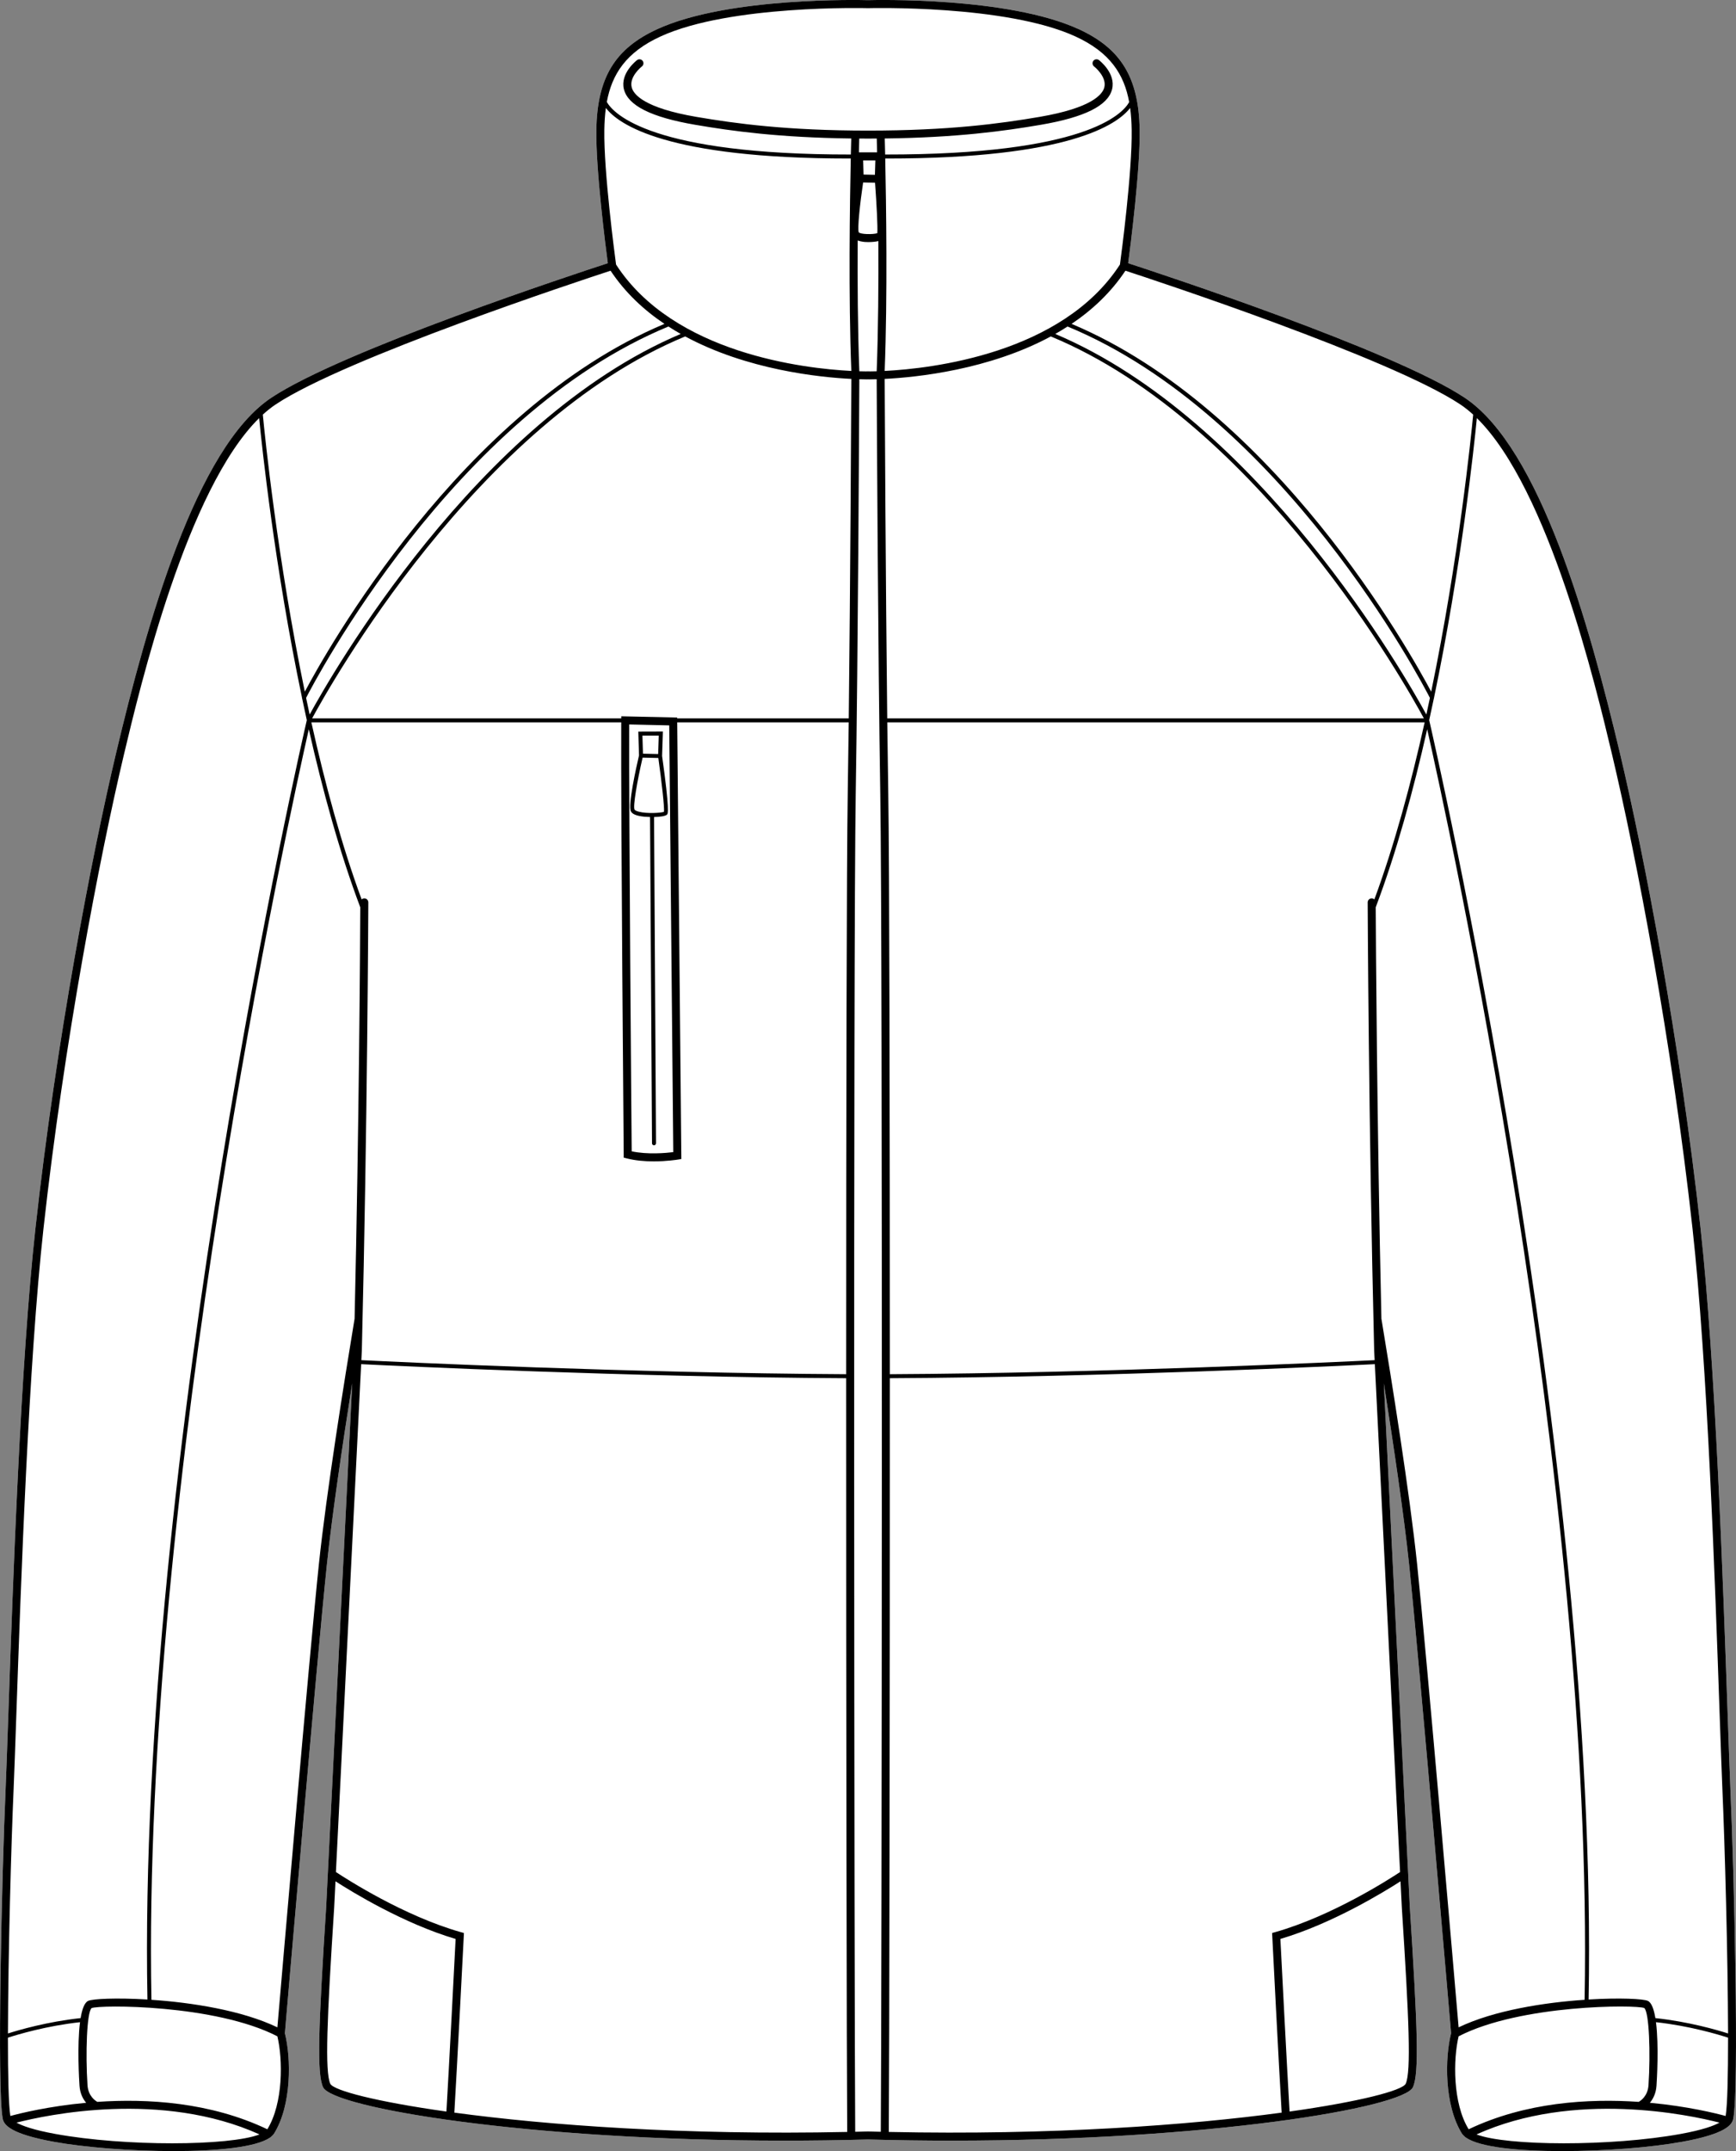 <?xml version="1.0" encoding="UTF-8"?>
<svg id="Layer_2" data-name="Layer 2" xmlns="http://www.w3.org/2000/svg" viewBox="0 0 434.1 537.79">
  <rect x="0" y="0" width="434.1" height="537.79" fill="#808080" stroke="none"/>
  <defs>
    <style>
      .cls-1 {
        fill: #fff;
      }
    </style>
  </defs>
  <g id="_647_copy" data-name="647 copy">
    <g>
      <path class="cls-1" d="M432.69,447.06c.96,21.58,2.22,75.2,.72,82.66-.3,1.53-1.96,3.78-12.8,5.75-7.62,1.39-19.34,2.32-30.03,2.32s-20.5-.95-23.97-3.36c-.14-.06-.27-.16-.37-.29-.27-.23-.51-.47-.67-.72-4.45-7.18-4.27-18.92-2.71-25.1-.38-4.47-7.96-92.87-10.48-117.06-1.32-12.6-4-30.55-6.34-45.38l6.5,130.96c1.94,30.18,2.35,41.51,.78,44.96-2.34,5.16-51.05,13.37-115.32,13.37-6.82,0-13.81-.09-20.95-.29-7.13,.2-14.13,.29-20.95,.29-64.28,0-112.98-8.21-115.32-13.37-1.57-3.45-1.16-14.78,.78-44.97l6.51-130.95c-2.35,14.82-5.02,32.77-6.34,45.38-2.53,24.19-10.11,112.59-10.49,117.06,1.56,6.18,1.74,17.92-2.71,25.1-.16,.25-.4,.49-.67,.72-.1,.13-.23,.23-.37,.29-3.47,2.41-13.2,3.36-23.97,3.36s-22.4-.93-30.03-2.32c-10.84-1.97-12.5-4.22-12.8-5.75-1.49-7.46-.23-61.08,.72-82.66,.19-4.2,.4-10.53,.68-18.54,1.14-32.84,3.05-87.8,6.79-121.57,5.16-46.7,14.08-93.15,20.16-118.73,7.63-32.12,19.95-76.28,38.83-88.8,17.84-11.84,76.24-31.05,84.12-33.62-.56-4.22-3.03-23.44-2.87-33.36,.22-13.01,4.64-20.3,15.26-25.16C182.12-.84,215.38,0,217.05,.04c1.67-.04,34.93-.88,52.67,7.24,10.62,4.86,15.04,12.15,15.26,25.16,.16,9.92-2.31,29.14-2.87,33.36,7.88,2.57,66.29,21.78,84.12,33.62,18.88,12.52,31.2,56.68,38.83,88.8,6.08,25.58,15,72.02,20.16,118.73,3.74,33.77,5.65,88.73,6.79,121.57,.28,8.01,.5,14.34,.68,18.54Z"/>
      <path d="M432.69,447.06c-.18-4.2-.4-10.53-.68-18.54-1.14-32.84-3.05-87.8-6.79-121.57-5.16-46.71-14.08-93.15-20.16-118.73-7.63-32.12-19.95-76.28-38.83-88.8-17.83-11.84-76.24-31.05-84.12-33.62,.56-4.22,3.03-23.44,2.87-33.36-.22-13.01-4.64-20.3-15.26-25.16C251.98-.84,218.72,0,217.05,.04c-1.67-.04-34.93-.88-52.67,7.24-10.62,4.86-15.04,12.15-15.26,25.16-.16,9.92,2.31,29.14,2.87,33.36-7.88,2.57-66.28,21.78-84.12,33.62-18.88,12.52-31.2,56.68-38.83,88.8-6.08,25.58-15,72.03-20.16,118.73-3.74,33.77-5.65,88.73-6.79,121.57-.28,8.01-.49,14.34-.68,18.54-.95,21.58-2.21,75.2-.72,82.66,.3,1.53,1.96,3.78,12.8,5.75,7.63,1.39,19.33,2.32,30.03,2.32s20.5-.95,23.97-3.36c.14-.06,.27-.16,.37-.29,.27-.23,.51-.47,.67-.72,4.45-7.18,4.27-18.92,2.71-25.1,.38-4.47,7.96-92.87,10.49-117.06,1.32-12.61,3.99-30.56,6.34-45.38l-6.51,130.95c-1.94,30.19-2.35,41.52-.78,44.97,2.34,5.16,51.04,13.37,115.32,13.37,6.82,0,13.82-.09,20.95-.29,7.14,.2,14.13,.29,20.95,.29,64.27,0,112.98-8.21,115.32-13.37,1.57-3.45,1.16-14.78-.78-44.96l-6.5-130.96c2.34,14.83,5.02,32.78,6.34,45.38,2.52,24.19,10.1,112.59,10.48,117.06-1.56,6.18-1.74,17.92,2.71,25.1,.16,.25,.4,.49,.67,.72,.1,.13,.23,.23,.37,.29,3.47,2.41,13.19,3.36,23.97,3.36s22.41-.93,30.03-2.32c10.84-1.97,12.5-4.22,12.8-5.75,1.5-7.46,.24-61.08-.72-82.66ZM365.13,101.09c1.1,.73,2.19,1.6,3.25,2.57-.52,5.47-3.6,35.87-10.5,69.27-5.09-9.62-38.97-70.53-89.92-91.96,5.17-3.48,9.84-7.84,13.46-13.29,7.18,2.34,66.25,21.82,83.71,33.41Zm-7.57,73.39c-.29,1.38-.59,2.77-.89,4.16-5.26-9.64-41.65-73.54-92.79-95.15,1.04-.59,2.06-1.21,3.07-1.86,53.76,22.21,88.6,88.93,90.61,92.85ZM282.98,32.47c.17,10.41-2.61,31.34-2.93,33.67-14.46,22.33-47.24,26.01-58.83,26.6,.73-18.6,.37-42.21,.14-53.11h.41c45.59,0,57.66-8.51,60.83-12.64,.24,1.74,.35,3.57,.38,5.48ZM165.21,9.1c17.39-7.96,51.47-7.07,51.81-7.06h.06c.34-.01,34.42-.9,51.81,7.06,8.71,3.99,12.22,9.51,13.47,16.43-1.71,3.06-11.18,13.15-61.02,13.1-.04-1.79-.08-3.16-.1-4.01,17.97-.22,29.8-1.84,39.07-3.43,10.95-1.88,16.76-4.79,17.78-8.9,.97-3.95-3.11-7.13-3.28-7.26-.44-.34-1.07-.25-1.41,.18-.33,.44-.25,1.07,.19,1.41,.03,.02,3.21,2.54,2.56,5.2-.45,1.8-3.14,5.16-16.18,7.4-9.88,1.69-22.71,3.43-42.92,3.43s-33.03-1.74-42.92-3.43c-13.02-2.23-15.72-5.59-16.17-7.4-.67-2.68,2.52-5.18,2.55-5.21,.44-.33,.52-.96,.19-1.4-.34-.43-.97-.52-1.4-.18-.18,.13-4.26,3.31-3.29,7.26,1.02,4.11,6.83,7.02,17.79,8.9,9.26,1.59,21.09,3.21,39.06,3.43-.02,.85-.06,2.23-.1,4.01-49.67,.05-59.27-10.09-61.02-13.13,1.27-6.91,4.77-12.42,13.47-16.4Zm49.57,29c.03-1.53,.06-2.71,.08-3.47,.73,.01,1.44,.02,2.19,.02s1.46-.01,2.19-.02c.02,.76,.05,1.94,.08,3.46h-4.54Zm4.11,2l-.11,3.6-2.84-.06-.1-3.53h3.05Zm-3.06,5.52l2.98,.07c.4,5.39,.69,11.1,.57,12.61-1.13,.36-4.26,.3-4.65-.23-.34-.94,.29-7.02,1.1-12.45Zm.17,14.85c.31,.03,.72,.05,1.18,.05,.78,0,1.69-.07,2.46-.25,.05,10.39-.02,22.24-.42,32.55-1.33,.04-2.09,.03-2.15,.02-.01,0-.01,.01-.02,.01s-.01-.01-.02-.01c-.05,.01-.82,.02-2.15-.02-.4-10.35-.47-22.27-.41-32.7,.44,.16,.93,.28,1.53,.35ZM68.97,101.09c17.46-11.59,76.53-31.07,83.71-33.41,3.62,5.45,8.29,9.81,13.47,13.29-50.96,21.43-84.83,82.34-89.93,91.96-6.89-33.4-9.98-63.8-10.5-69.27,1.06-.97,2.15-1.84,3.25-2.57Zm98.18-19.46c1.01,.65,2.03,1.27,3.07,1.86-51.14,21.61-87.53,85.52-92.79,95.15-.3-1.39-.6-2.78-.89-4.16,2.01-3.93,36.85-70.63,90.61-92.85ZM3.41,447.14c.18-4.2,.4-10.54,.68-18.55,1.14-32.81,3.05-87.72,6.78-121.42,5.15-46.61,14.05-92.96,20.11-118.49,4.05-17.03,15.79-66.43,33.82-84.15,.71,7.25,3.89,37.25,10.71,69.86-.01,.1,0,.19,.05,.27,.38,1.79,.76,3.59,1.16,5.39-.93,3.98-42.43,184.29-39.85,319.84-7.76-.47-13.75-.18-14.84,.35-.92,.45-1.51,2.1-1.87,4.3-8.26,.88-15.46,2.97-18.17,3.84,.04-19.52,.8-47.18,1.42-61.24Zm-1.43,62.29c2.37-.77,9.62-2.95,18.03-3.87-.75,5.86-.22,14.52-.13,15.88,.13,1.95,.87,3.33,1.67,4.27-9.43,.87-16.54,2.64-18.96,3.3-.44-2.73-.61-10.12-.61-19.58Zm11.87,24.07c-5.49-1-8.29-2.03-9.72-2.83,7.48-1.92,36.29-8.11,60.76,2.95-7.51,2.9-33.56,3.06-51.04-.12Zm53-1.17c-14.25-6.79-30.03-7.71-42.51-6.85-.47-.26-2.28-1.42-2.46-4.17-.53-7.91-.17-18.27,1.02-19.27,1.98-.86,30.93-.97,46.46,7.05,1.37,5.74,1.51,16.72-2.51,23.24Zm12.89-141.28c-2.41,22.99-9.36,103.91-10.38,115.8-8.85-4.26-21.48-6.21-31.49-6.89-2.46-128.34,34.67-296.94,39.35-317.64,3.45,15.3,7.7,30.82,12.87,44.51-.03,7.99-.29,53.75-1.42,102.84-2.54,15.33-7.07,43.61-8.93,61.38Zm2.86,129.93c-1.4-3.09-.84-16.08,.96-44.04l.33-6.6c4.25,2.73,17.08,10.58,30.04,14.41-.26,5.08-1.7,33.18-2.3,43.15-17.61-2.48-28.12-5.25-29.03-6.92Zm31.01,7.19c.66-10.78,2.34-43.77,2.36-44.11l.04-.8-.77-.21c-14.2-4.02-28.52-13.23-31.24-15.03l6.31-126.97c8.32,.41,67.37,3.24,121.28,3.51-.01,82.42,.13,171.17,.26,188.44-40.69,.86-75.15-1.7-98.24-4.83ZM211.98,198.45c-.28,17.52-.38,79.19-.39,145.11-53.89-.28-112.92-3.1-121.23-3.51l.12-2.46c1.4-56.72,1.62-111.44,1.62-111.99s-.44-1-1-1c-.26,0-.49,.1-.67,.27-5.05-13.7-9.2-29.12-12.57-44.27h77.48c-.1,23.79,.62,107.2,.62,108.04v.77s.75,.19,.75,.19c2.2,.57,4.6,.75,6.73,.75,3.29,0,5.91-.42,6.09-.45l.84-.14-1.03-109.16h42.89c-.08,6.31-.16,12.35-.25,17.85Zm-54.64-17.33l10.01,.23,1.01,106.69c-1.86,.23-6.45,.64-10.4-.2-.08-8.53-.7-83.55-.62-106.72Zm54.9-1.52h-42.91v-.21l-13.98-.31v.52H78.05c4.13-7.66,41.09-73.92,93.29-95.49,15.47,8.35,33.53,10.22,41.54,10.62-.04,9.18-.25,50.82-.64,84.87Zm-58.19-113.46c-.31-2.33-3.1-23.25-2.93-33.67,.03-1.91,.15-3.73,.38-5.48,3.17,4.14,15.24,12.64,60.84,12.64h.4c-.23,10.91-.59,34.54,.14,53.11-11.58-.59-44.37-4.27-58.83-26.6Zm66.2,466.82c-1.05-.02-2.11-.05-3.17-.08,0,0-.02,.01-.03,.01-.01-.01-.02-.01-.03-.01-1.06,.03-2.12,.06-3.17,.08-.23-31.29-.5-294.98,.13-334.48,.57-35.23,.85-92.41,.9-103.67,.88,.03,1.52,.04,1.87,.04,.17,0,.27-.01,.3-.01s.13,.01,.3,.01c.35,0,.99-.01,1.87-.04,.05,11.15,.33,68.41,.9,103.67,.63,39.5,.37,303.19,.13,334.48Zm.97-438.23c8.01-.4,26.07-2.27,41.54-10.62,52.2,21.57,89.16,87.83,93.29,95.49H221.86c-.39-34.09-.6-75.78-.64-84.87Zm.65,85.87h134.37c-3.36,15.15-7.52,30.57-12.57,44.27-.18-.17-.41-.27-.67-.27-.55,0-1,.45-1,1s.22,55.27,1.62,112.02l.12,2.43c-8.31,.41-67.34,3.23-121.23,3.51-.01-65.92-.11-127.59-.39-145.11-.09-5.5-.17-11.54-.25-17.85Zm128.67,296.35c1.8,27.95,2.36,40.94,.96,44.02-.91,1.68-11.42,4.45-29.03,6.93-.6-9.97-2.04-38.07-2.3-43.15,12.96-3.83,25.79-11.68,30.04-14.41l.33,6.61Zm-.44-8.93c-2.72,1.8-17.03,11-31.24,15.03l-.76,.21,.04,.8c.01,.34,1.69,33.33,2.35,44.11-23.09,3.12-57.54,5.69-98.24,4.83,.13-17.27,.27-106.02,.26-188.44,53.91-.27,112.96-3.1,121.28-3.51l6.31,126.97Zm4.26-76.97c-1.85-17.74-6.38-46.03-8.93-61.38-1.12-49.1-1.38-94.84-1.42-102.84,5.17-13.69,9.42-29.2,12.87-44.51,4.68,20.7,41.81,189.3,39.36,317.64-10.02,.68-22.64,2.63-31.5,6.89-1.02-11.89-7.97-92.8-10.38-115.8Zm10.38,118.04c15.53-8.02,44.48-7.91,46.42-7.07,1.24,1.02,1.59,11.39,1.06,19.29-.18,2.75-1.98,3.91-2.46,4.17-12.47-.86-28.26,.06-42.51,6.85-4.02-6.52-3.88-17.5-2.51-23.24Zm55.52,24.41c-17.49,3.18-43.54,3.02-51.05,.12,24.47-11.06,53.28-4.87,60.76-2.95-1.43,.8-4.22,1.83-9.71,2.83Zm11.25-4.49c-2.42-.66-9.53-2.43-18.95-3.3,.79-.94,1.53-2.32,1.66-4.27,.09-1.36,.62-10.02-.13-15.88,8.41,.92,15.66,3.1,18.03,3.87,0,9.46-.16,16.84-.61,19.58Zm-17.57-24.47c-.36-2.2-.95-3.85-1.87-4.3-1.09-.53-7.08-.82-14.83-.35,2.57-135.55-38.94-315.88-39.86-319.85,.4-1.8,.79-3.59,1.16-5.38,.04-.08,.06-.17,.06-.27,6.81-32.61,9.99-62.61,10.7-69.86,18.03,17.72,29.77,67.12,33.82,84.15,6.06,25.53,14.97,71.87,20.11,118.49,3.73,33.7,5.64,88.61,6.78,121.42,.28,8.01,.5,14.35,.68,18.55,.62,14.06,1.38,41.72,1.43,61.24-2.72-.87-9.92-2.96-18.18-3.84Z"/>
      <path d="M165.56,189l.2-6.11-6.15,.02,.18,5.95c-.7,2.99-2.82,12.51-2.01,14.02,.37,.68,1.43,1.1,3.25,1.29,.43,.04,.96,.07,1.52,.09l.49,81.58c0,.27,.22,.49,.5,.49s.5-.22,.5-.5l-.49-81.57c1.47-.03,2.91-.21,3.28-.65,.17-.2,.67-.79-1.27-14.61Zm-.83-5.1l-.15,4.61-3.8-.09-.14-4.51h4.09Zm1.3,19.06c-.71,.28-4.22,.51-6.3-.03-.87-.23-1.04-.48-1.06-.53-.43-.8,.67-7.16,2.02-12.99l3.93,.09c.82,5.89,1.56,12.34,1.41,13.46Z"/>
    </g>
  </g>
</svg>